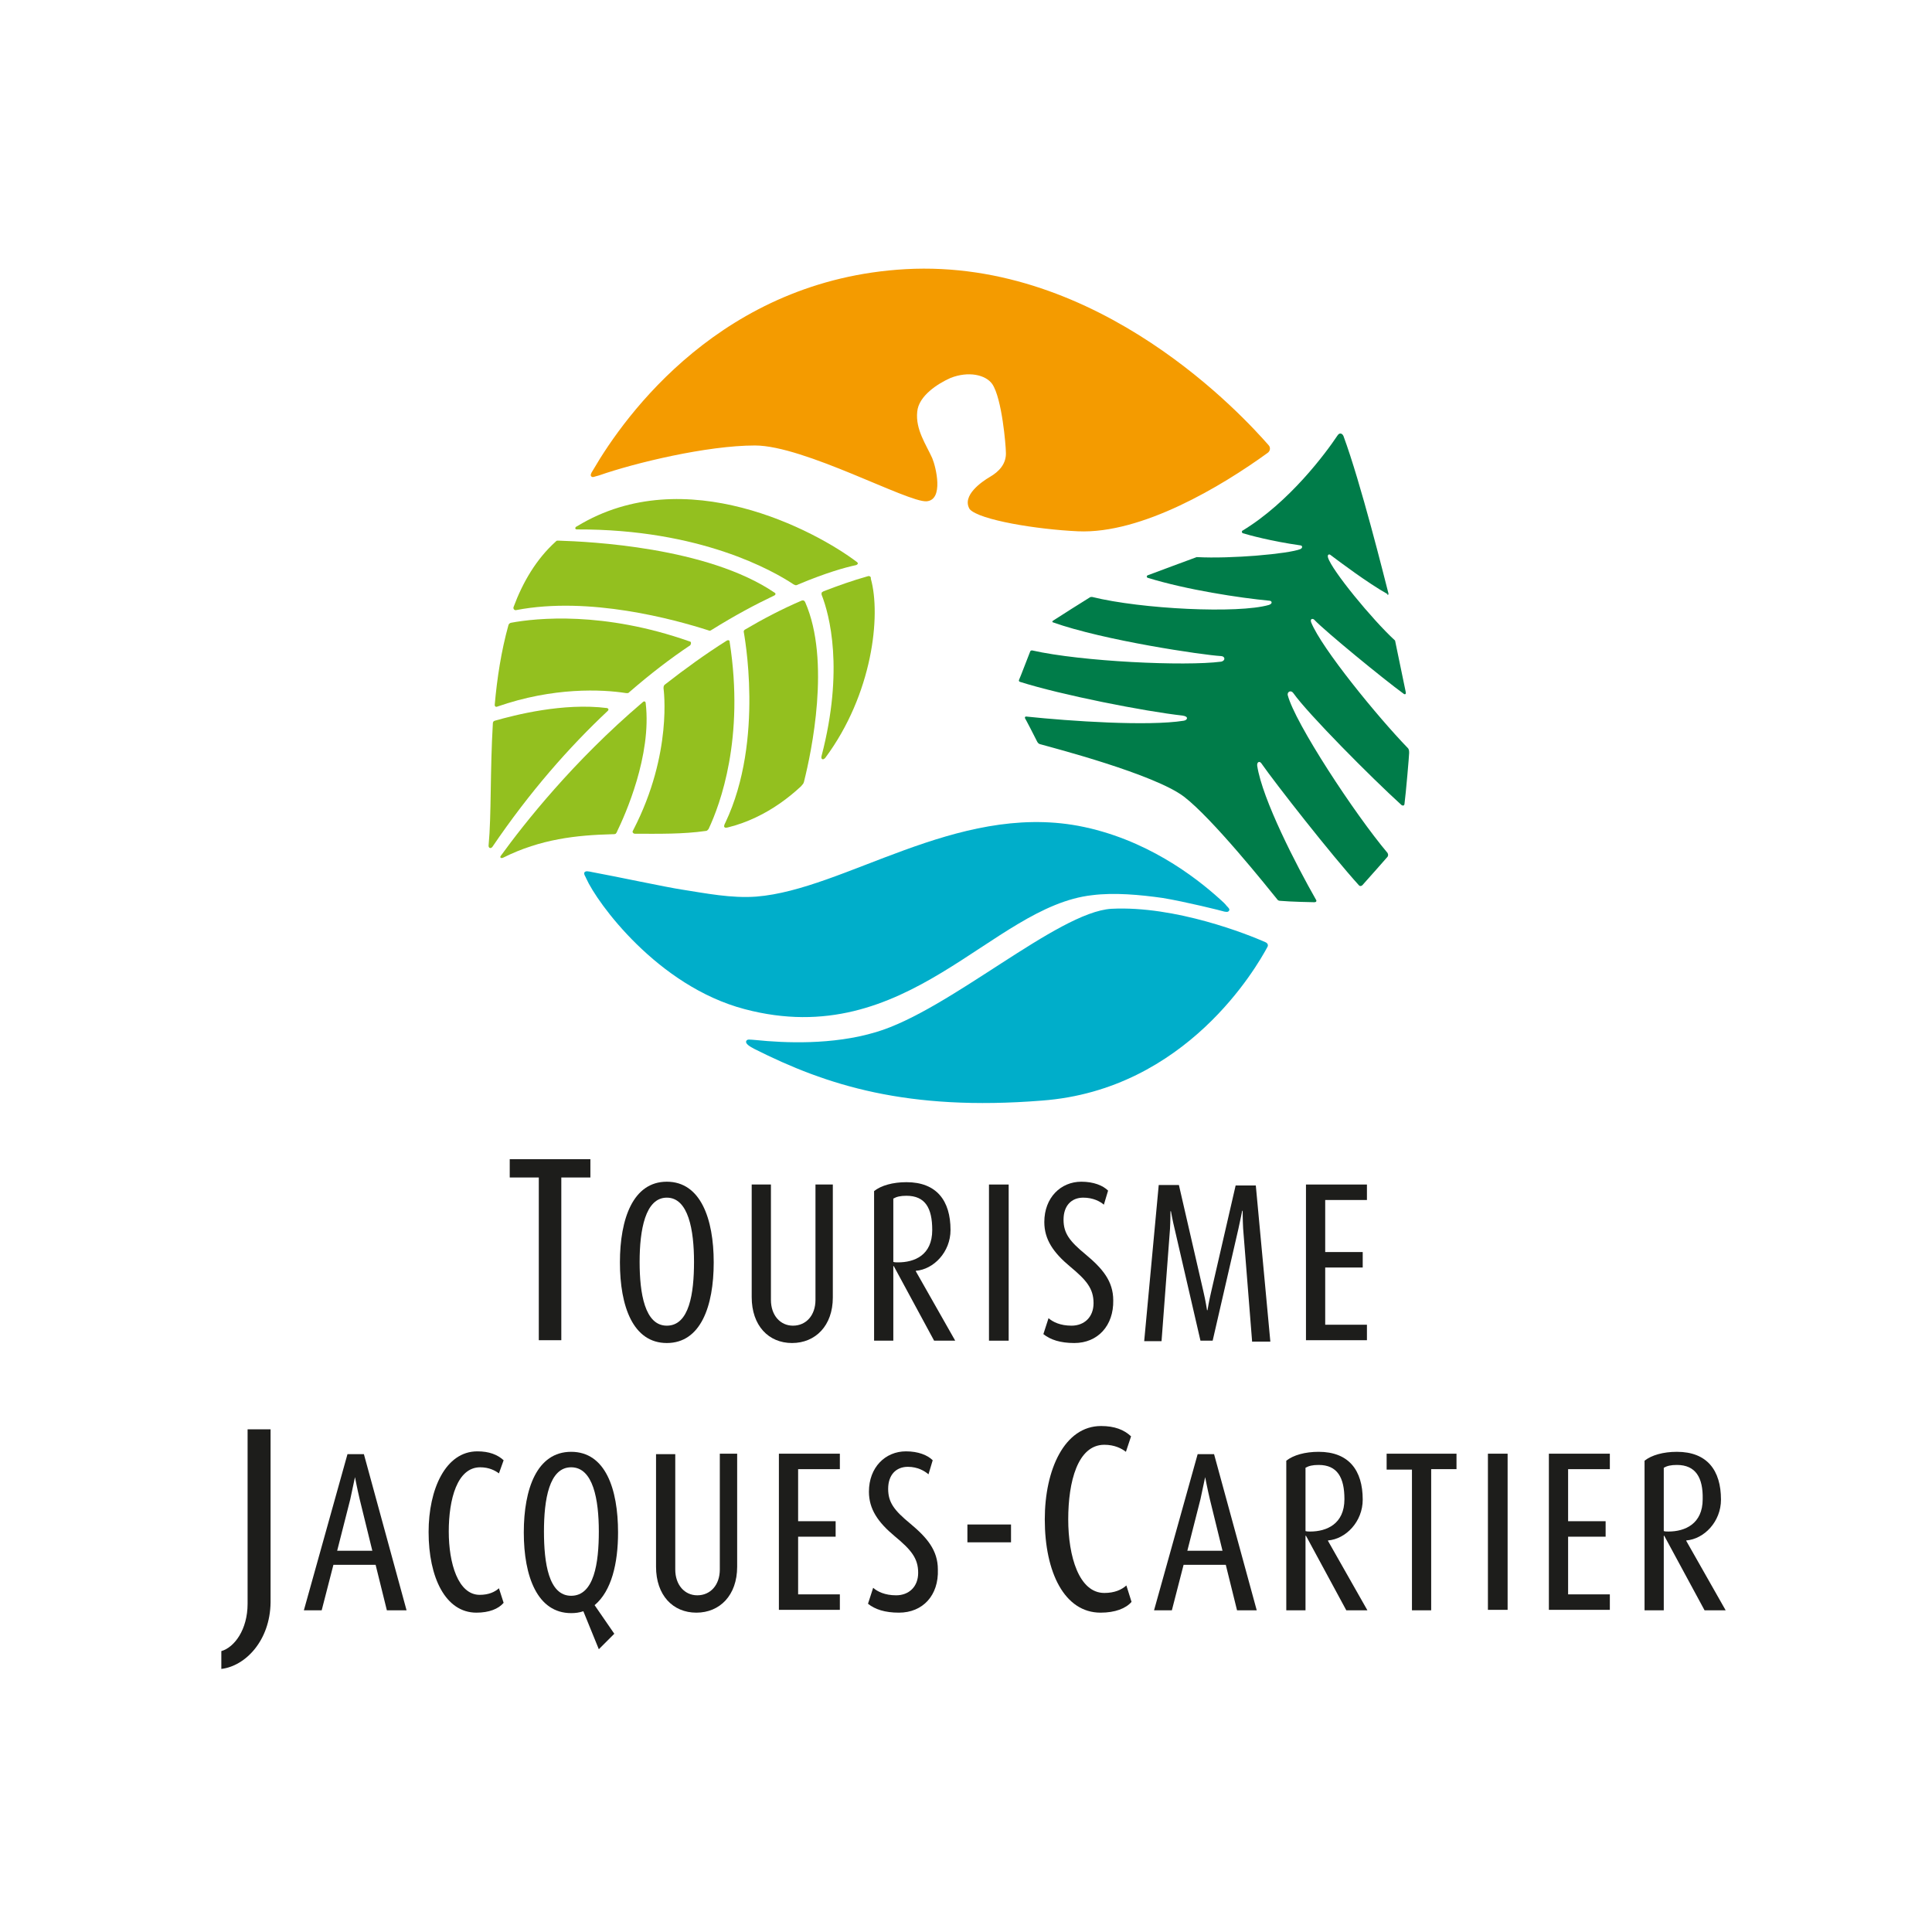<?xml version="1.0" encoding="utf-8"?>
<!-- Generator: Adobe Illustrator 25.2.0, SVG Export Plug-In . SVG Version: 6.00 Build 0)  -->
<svg version="1.1" id="Layer_1" xmlns="http://www.w3.org/2000/svg" xmlns:xlink="http://www.w3.org/1999/xlink" x="0px" y="0px"
	 width="412px" height="412px" viewBox="0 0 412 412" enable-background="new 0 0 412 412" xml:space="preserve">
<g>
	<path fill="#1D1D1B" d="M119.7,251.1v34.7h-4.8v-34.7h-6.2v-3.9h17.2v3.9L119.7,251.1L119.7,251.1z"/>
	<path fill="#1D1D1B" d="M142.2,286.4c-7.2,0-10-7.8-10-17.2c0-9.3,2.8-17.2,10-17.2s10,7.9,10,17.2
		C152.2,278.6,149.4,286.4,142.2,286.4z M142.2,255.4c-4.6,0-5.8,6.9-5.8,13.7c0,6.7,1.1,13.6,5.8,13.6c4.8,0,5.8-6.9,5.8-13.6
		C148,262.3,146.8,255.4,142.2,255.4z"/>
	<path fill="#1D1D1B" d="M168.9,286.4c-5,0-8.6-3.7-8.6-9.8v-24h4.1v24.6c0,3.3,2,5.5,4.7,5.5c2.8,0,4.8-2.2,4.8-5.5v-24.6h3.7v24.1
		C177.6,282.7,173.9,286.4,168.9,286.4z"/>
	<path fill="#1D1D1B" d="M199.2,285.9l-8.6-15.9h-0.1v15.9h-4.1V254c1.5-1.2,4-1.9,6.9-1.9c6.4,0,9.4,3.9,9.4,10.2
		c0,4.7-3.6,8.4-7.4,8.7v0.1l8.4,14.8L199.2,285.9L199.2,285.9z M193.3,255c-1.3,0-2.1,0.2-2.8,0.6v13.5c0.3,0.1,0.6,0.1,1,0.1
		c3.5,0,7.3-1.5,7.3-6.9C198.8,257.6,197.3,255,193.3,255z"/>
	<path fill="#1D1D1B" d="M210.9,285.9v-33.3h4.2v33.3H210.9z"/>
	<path fill="#1D1D1B" d="M229.1,286.4c-3,0-5.1-0.7-6.6-1.9l1.1-3.4c0.9,0.8,2.5,1.6,4.9,1.6c2.7,0,4.7-1.8,4.7-4.8
		c0-3.1-1.5-4.9-5-7.8c-3.6-3-5.5-5.8-5.5-9.5c0-5.2,3.5-8.6,7.9-8.6c2.6,0,4.6,0.8,5.7,1.9l-0.9,3c-0.8-0.7-2.3-1.5-4.4-1.5
		c-2.5,0-4.2,1.7-4.2,4.7c0,2.9,1.3,4.6,4.7,7.4c3.6,3,5.9,5.7,5.9,9.8C237.5,282.7,234.1,286.4,229.1,286.4z"/>
	<path fill="#1D1D1B" d="M267,285.9l-1.9-23.9c-0.1-1.8-0.1-3.8-0.1-3.8h-0.1c0,0-0.4,2-0.8,3.8l-5.5,23.9H256l-5.5-23.8
		c-0.4-1.6-0.8-3.8-0.8-3.8h-0.1c0,0,0,2.1-0.1,3.8l-1.8,23.9H244l3.1-33.3h4.3l5.2,22.6c0.5,2.1,0.8,4.1,0.8,4.1h0.1
		c0,0,0.3-1.9,0.8-4l5.2-22.6h4.3l3.1,33.3H267V285.9z"/>
	<path fill="#1D1D1B" d="M278.5,285.9v-33.3h13v3.3h-8.9V267h8v3.3h-8v12.2h8.9v3.3h-13V285.9z"/>
	<path fill="#1D1D1B" d="M47.2,355.9v-3.8c2.8-0.8,5.6-4.6,5.6-10.1v-37.2h4.9v36.9C57.6,349.9,52.3,355.3,47.2,355.9z"/>
	<path fill="#1D1D1B" d="M82.5,343.4l-2.4-9.7h-9l-2.5,9.7h-3.8l9.3-33.3h3.5l9.1,33.3H82.5z M76.7,319.7c-0.5-2.1-1-4.7-1-4.7l0,0
		c0,0-0.5,2.3-1,4.7l-2.8,11h7.5L76.7,319.7z"/>
	<path fill="#1D1D1B" d="M101.6,343.9c-6.6,0-10.2-7.5-10.2-17.2c0-9.1,3.6-17.2,10.4-17.2c2.5,0,4.3,0.7,5.6,1.9l-1,2.8
		c-0.8-0.6-2.1-1.3-4-1.3c-4.9,0-6.7,6.8-6.7,13.7c0,6.8,2,13.5,6.6,13.5c1.9,0,3.2-0.6,4.1-1.4l1,3.1
		C106.3,343.1,104.3,343.9,101.6,343.9z"/>
	<path fill="#1D1D1B" d="M126.8,342.3l4.2,6.1l-3.3,3.3l-3.3-8.1c-0.9,0.3-1.7,0.4-2.6,0.4c-7.2,0-10.1-7.8-10.1-17.2
		c0-9.3,2.8-17.2,10.1-17.2s10,7.9,10,17.2C131.8,333.4,130.4,339.3,126.8,342.3z M121.8,312.9c-4.7,0-5.8,6.9-5.8,13.7
		c0,6.7,1,13.7,5.8,13.7c4.9,0,5.9-7,5.9-13.7C127.7,319.8,126.5,312.9,121.8,312.9z"/>
	<path fill="#1D1D1B" d="M148.5,343.9c-5,0-8.6-3.7-8.6-9.8v-24h4.1v24.6c0,3.3,2,5.5,4.7,5.5c2.8,0,4.8-2.2,4.8-5.5V310h3.7v24.1
		C157.2,340.2,153.5,343.9,148.5,343.9z"/>
	<path fill="#1D1D1B" d="M166.1,343.4V310h13v3.3h-8.9v11.1h8v3.3h-8V340h8.9v3.3h-13V343.4z"/>
	<path fill="#1D1D1B" d="M191.7,343.9c-3,0-5.1-0.7-6.6-1.9l1.1-3.4c0.9,0.8,2.5,1.6,4.9,1.6c2.7,0,4.7-1.8,4.7-4.8
		c0-3.1-1.5-4.9-5-7.8c-3.6-3-5.5-5.8-5.5-9.5c0-5.2,3.5-8.6,7.9-8.6c2.6,0,4.6,0.8,5.7,1.9l-0.9,3c-0.8-0.7-2.3-1.6-4.4-1.6
		c-2.5,0-4.2,1.7-4.2,4.7c0,2.9,1.3,4.6,4.7,7.4c3.6,3,5.9,5.7,5.9,9.8C200.2,340.2,196.8,343.9,191.7,343.9z"/>
	<path fill="#1D1D1B" d="M206.3,328.9v-3.8h9.3v3.8H206.3z"/>
	<path fill="#1D1D1B" d="M234.7,343.9c-7.7,0-11.9-8.6-11.9-19.9c0-10.6,4.2-19.9,12-19.9c2.9,0,4.9,0.8,6.4,2.2l-1.1,3.3
		c-0.9-0.7-2.4-1.5-4.6-1.5c-5.7,0-7.7,7.9-7.7,15.9c0,7.9,2.3,15.7,7.7,15.7c2.2,0,3.7-0.7,4.7-1.6l1.1,3.5
		C240.1,343,237.8,343.9,234.7,343.9z"/>
	<path fill="#1D1D1B" d="M263.8,343.4l-2.4-9.7h-9l-2.5,9.7h-3.8l9.3-33.3h3.5l9.1,33.3H263.8z M258,319.7c-0.5-2.1-1-4.7-1-4.7l0,0
		c0,0-0.5,2.3-1,4.7l-2.8,11h7.5L258,319.7z"/>
	<path fill="#1D1D1B" d="M287.1,343.4l-8.6-15.9h-0.1v15.9h-4.1v-31.9c1.5-1.2,4-1.9,6.9-1.9c6.4,0,9.4,3.9,9.4,10.2
		c0,4.7-3.6,8.4-7.4,8.7v0.1l8.4,14.8L287.1,343.4L287.1,343.4z M281.2,312.4c-1.3,0-2.1,0.2-2.8,0.6v13.5c0.3,0.1,0.6,0.1,1,0.1
		c3.5,0,7.3-1.6,7.3-6.9C286.7,315.1,285.2,312.4,281.2,312.4z"/>
	<path fill="#1D1D1B" d="M305.2,313.4v30h-4.1v-30h-5.4V310h14.9v3.3h-5.4V313.4z"/>
	<path fill="#1D1D1B" d="M317.3,343.4V310h4.2v33.3h-4.2V343.4z"/>
	<path fill="#1D1D1B" d="M330.3,343.4V310h13v3.3h-8.9v11.1h8v3.3h-8V340h8.9v3.3h-13V343.4z"/>
	<path fill="#1D1D1B" d="M363.5,343.4l-8.6-15.9h-0.1v15.9h-4.1v-31.9c1.5-1.2,4-1.9,6.9-1.9c6.4,0,9.4,3.9,9.4,10.2
		c0,4.7-3.6,8.4-7.4,8.7v0.1l8.4,14.8L363.5,343.4L363.5,343.4z M357.6,312.4c-1.3,0-2.1,0.2-2.8,0.6v13.5c0.3,0.1,0.6,0.1,1,0.1
		c3.5,0,7.3-1.6,7.3-6.9C363.2,315.1,361.6,312.4,357.6,312.4z"/>
	<g>
		<g>
			<g>
				<path fill="#F49B00" d="M126.1,101.6c0.3,0.3,0.7,0,1.6-0.2c7.7-2.7,23.1-6.4,33.3-6.4c10.5,0,32.6,12.2,36.6,11.9
					c3.7-0.3,2-7.3,1.2-9.2c-1.3-2.9-3.6-6.1-3.2-9.9c0.3-3.4,4.4-6,7.1-7.2c3.8-1.5,7.5-0.7,8.9,1.3c2.1,3.1,2.9,13.3,2.9,14.4
					c0.2,2.6-1.5,4.3-3.4,5.4c-1.7,1-6.1,4-4.3,6.9l0,0c2.1,2.3,14.3,4.3,23.1,4.7c13.6,0.6,30.6-9.6,40.4-16.7
					c0.6-0.4,0.7-1.2,0.2-1.7c-5.1-5.8-35.9-39.8-77.4-37.5c-39,2.2-59.8,31.1-66.6,42.8C125.9,101.1,125.9,101.4,126.1,101.6z"/>
				<path fill="#00AECA" d="M248,191.5c4.8,0.8,12.5,2.7,13.1,2.9c0.6,0.1,0.8,0.1,1-0.2s-0.1-0.6-0.5-1c-0.3-0.4-0.8-0.9-1.5-1.5
					c-5.2-4.7-15.8-12.9-30.2-15.6c-26.1-4.8-49.8,13.6-68.6,15.1c-5.3,0.4-10.8-0.7-15.9-1.5c-2.8-0.4-14.6-2.9-19-3.7
					c-0.4-0.1-1-0.2-1.2-0.2c-0.5,0-0.7,0.3-0.6,0.6c0,0.2,0.3,0.6,0.4,0.9c2.3,5.2,15.2,23,33.8,27.9c34.8,9.2,52.6-21.9,74.1-24.3
					C237.6,190.3,243.1,190.8,248,191.5z"/>
				<path fill="#00AECA" d="M160.9,223.7c-1-0.5-1.9-1.1-1.8-1.6c0.2-0.6,0.7-0.4,2.2-0.3c5.9,0.6,16.2,1.1,25.5-1.7
					c15.6-4.6,38.7-25.6,50.2-26.3c13.7-0.7,29.2,5.5,32.8,7.1c0.5,0.2,0.7,0.6,0.5,1c-2.3,4.3-17.3,30.5-48.1,32.8
					C193.4,237,176.2,231.4,160.9,223.7z"/>
			</g>
			<g>
				<g>
					<path fill="#93C01F" d="M110.1,130.1c15.6-3,33.7,2,40.9,4.3c0.2,0.1,0.3,0.1,0.4,0.1c0.1,0,0.2-0.1,0.4-0.2
						c4.8-3,9.3-5.4,13.3-7.3c0.4-0.2,0.3-0.5,0.1-0.6c-14.4-9.8-39.8-10.9-45.9-11.1c-0.1,0-0.3,0-0.5,0c-0.1,0-0.2,0.1-0.3,0.2
						c-4.1,3.7-7,8.6-9,14C109.4,130,109.9,130.2,110.1,130.1z"/>
					<path fill="#93C01F" d="M131.3,177.8c0.1-0.1,0.3-0.4,0.3-0.5c1.7-3.5,7.4-16.2,6.1-27.3c0-0.2-0.1-0.4-0.2-0.4
						c-0.2-0.1-0.4,0.1-0.5,0.2c-14.8,12.6-25.2,25.8-30.2,32.7c-0.3,0.4,0.1,0.6,0.5,0.4c8-4,15.7-4.8,23.2-5
						C130.9,177.9,131.1,177.9,131.3,177.8z"/>
					<path fill="#93C01F" d="M185,122.9c-3.2,0.9-6.3,2-9.4,3.2c-0.2,0.1-0.3,0.2-0.4,0.3c0,0.1,0,0.3,0,0.4c1.7,4.3,4.8,16,0,34.4
						c-0.2,0.7,0.3,1,0.8,0.4c10.1-13.6,11.9-30.4,9.7-38.2C185.8,123.1,185.5,122.7,185,122.9z"/>
					<path fill="#93C01F" d="M105,180.6c8-11.8,16.4-21.3,24.6-29c0.3-0.3,0.1-0.5-0.1-0.6c-9.4-1.2-19.8,1.5-24,2.7
						c-0.3,0.1-0.4,0.3-0.4,0.6c-0.6,10.1-0.3,19.6-0.9,25.9C104.1,180.8,104.6,181.1,105,180.6z"/>
					<path fill="#93C01F" d="M123,112.9c26.4-0.1,42,8.9,46.2,11.7c0.2,0.1,0.4,0.2,0.5,0.2c0.2,0,0.4-0.1,0.6-0.2
						c5.7-2.4,9.9-3.6,12.3-4.1c0.4-0.2,0.4-0.4,0.2-0.6c-8.8-6.7-36.7-21.7-59.7-7.7c-0.1,0-0.1,0.1-0.2,0.1
						C122.5,112.6,122.7,112.9,123,112.9z"/>
					<path fill="#93C01F" d="M171.3,167.1c0.1-0.2,0.2-0.5,0.2-0.6c1.5-6,5.7-25.6,0.2-38.1c-0.1-0.2-0.3-0.5-0.8-0.3
						c-4.2,1.8-8.2,3.9-12.1,6.2c-0.1,0.1-0.2,0.2-0.2,0.4s4.5,23-3.9,40.7c-0.2,0.4-0.4,0.8-0.2,1s0.5,0.1,0.9,0
						c2-0.5,3.9-1.2,5.8-2.1c3.6-1.7,6.8-4,9.6-6.6C171,167.5,171.2,167.2,171.3,167.1z"/>
					<path fill="#93C01F" d="M151.1,176.8c2.5-5.3,7.7-19.4,4.5-39.9c0-0.1,0-0.2-0.1-0.3s-0.3-0.1-0.5,0c-4.6,2.9-9,6.1-13.1,9.3
						c-0.3,0.2-0.4,0.4-0.4,0.8v0.1c0,0.1,2,13.8-6.4,30.1c-0.2,0.4-0.3,0.5-0.1,0.7c0.1,0.2,0.4,0.2,0.6,0.2c5.1,0,10,0.1,14.9-0.6
						C150.8,177.2,150.9,177,151.1,176.8z"/>
					<path fill="#93C01F" d="M147.1,136.8c-18.4-6.5-32.7-5-38.1-4c-0.1,0-0.3,0.1-0.4,0.2c-0.1,0.1-0.2,0.3-0.2,0.4
						c-1.5,5.4-2.4,11.2-2.9,16.9c0,0.4,0.3,0.5,0.5,0.4c12-4.2,22.4-3.7,27.5-2.9c0.2,0,0.3,0,0.4,0c0.1,0,0.2-0.1,0.3-0.2
						c4.5-3.9,8.8-7.2,13-10C147.5,137.1,147.3,136.8,147.1,136.8z"/>
				</g>
			</g>
			<path fill="#007C49" d="M296.1,126.6c-0.9-3.5-5.9-23.6-9.6-33.6c-0.2-0.5-0.8-0.9-1.3-0.1c-2.4,3.6-10.2,14.2-20.3,20.3
				c-0.1,0.1-0.1,0.4,0.1,0.5c1.3,0.4,6,1.7,12.3,2.6c0.4,0,0.6,0.5,0,0.8c-2.5,1-14.7,2.1-22.1,1.7c0,0-10.3,3.8-10.5,3.9
				s-0.2,0.4,0,0.5c8.4,2.6,19.7,4.3,26,4.9c0.5,0,0.8,0.6-0.1,0.9c-6.5,1.9-27.2,0.9-37.7-1.7c-0.2,0-0.4,0-0.5,0.1
				c-0.2,0.1-7.8,4.9-7.9,5c-0.1,0.1-0.1,0.3,0,0.3c10.9,3.9,32.2,7,35.8,7.2c1,0,1.1,1,0.1,1.2c-7.7,1-29.7,0-40.3-2.4
				c-0.1,0-0.3,0-0.4,0.2c-0.1,0.2-2.3,6-2.4,6.1c-0.1,0.2,0.1,0.4,0.2,0.4c8.8,2.8,26.6,6.3,34.7,7.2c1.4,0.2,1,1,0.2,1.1
				c-7.6,1.2-24.1,0.1-33.6-0.9c-0.2,0-0.3,0.2-0.2,0.4c0.1,0.1,2,3.8,2.6,5c0.2,0.3,0.3,0.4,0.6,0.5c2.9,0.8,24.4,6.4,30.7,11.2
				c6.1,4.7,17.7,19.2,19.8,21.8c0.2,0.3,0.4,0.4,0.7,0.4c2.1,0.2,7,0.3,7.3,0.3s0.6-0.2,0.3-0.6c-4.1-7.2-11.4-21.3-12.5-28.5
				c-0.1-0.8,0.5-1.1,0.9-0.5c3,4.3,14.9,19.5,20.8,26c0.2,0.2,0.4,0.2,0.7,0c1.2-1.3,5.3-6,5.4-6.1c0.1-0.2,0.2-0.4,0-0.8
				c-7-8.3-19.8-27.8-21.3-33.7c-0.1-0.7,0.7-1.1,1.2-0.4c3.1,4.4,16.6,18,23.1,23.9c0.2,0.1,0.5,0.2,0.6-0.2c0.3-2.2,1-10.4,1-10.9
				c0-0.4,0-0.8-0.3-1.1c-6.4-6.6-18.4-21.3-20.6-26.8c-0.3-0.9,0.5-0.8,0.7-0.5c2.4,2.5,14.7,12.6,19.1,15.8
				c0.2,0.1,0.4,0.1,0.4-0.3c-0.5-2.4-2.3-11.1-2.3-11.1c-4.9-4.5-13.5-15-14.3-17.7c-0.2-0.7,0.3-0.8,0.6-0.5
				c2,1.5,7.7,5.8,12.1,8.3C295.8,127,296.1,126.9,296.1,126.6z"/>
		</g>
	</g>
</g>
</svg>
